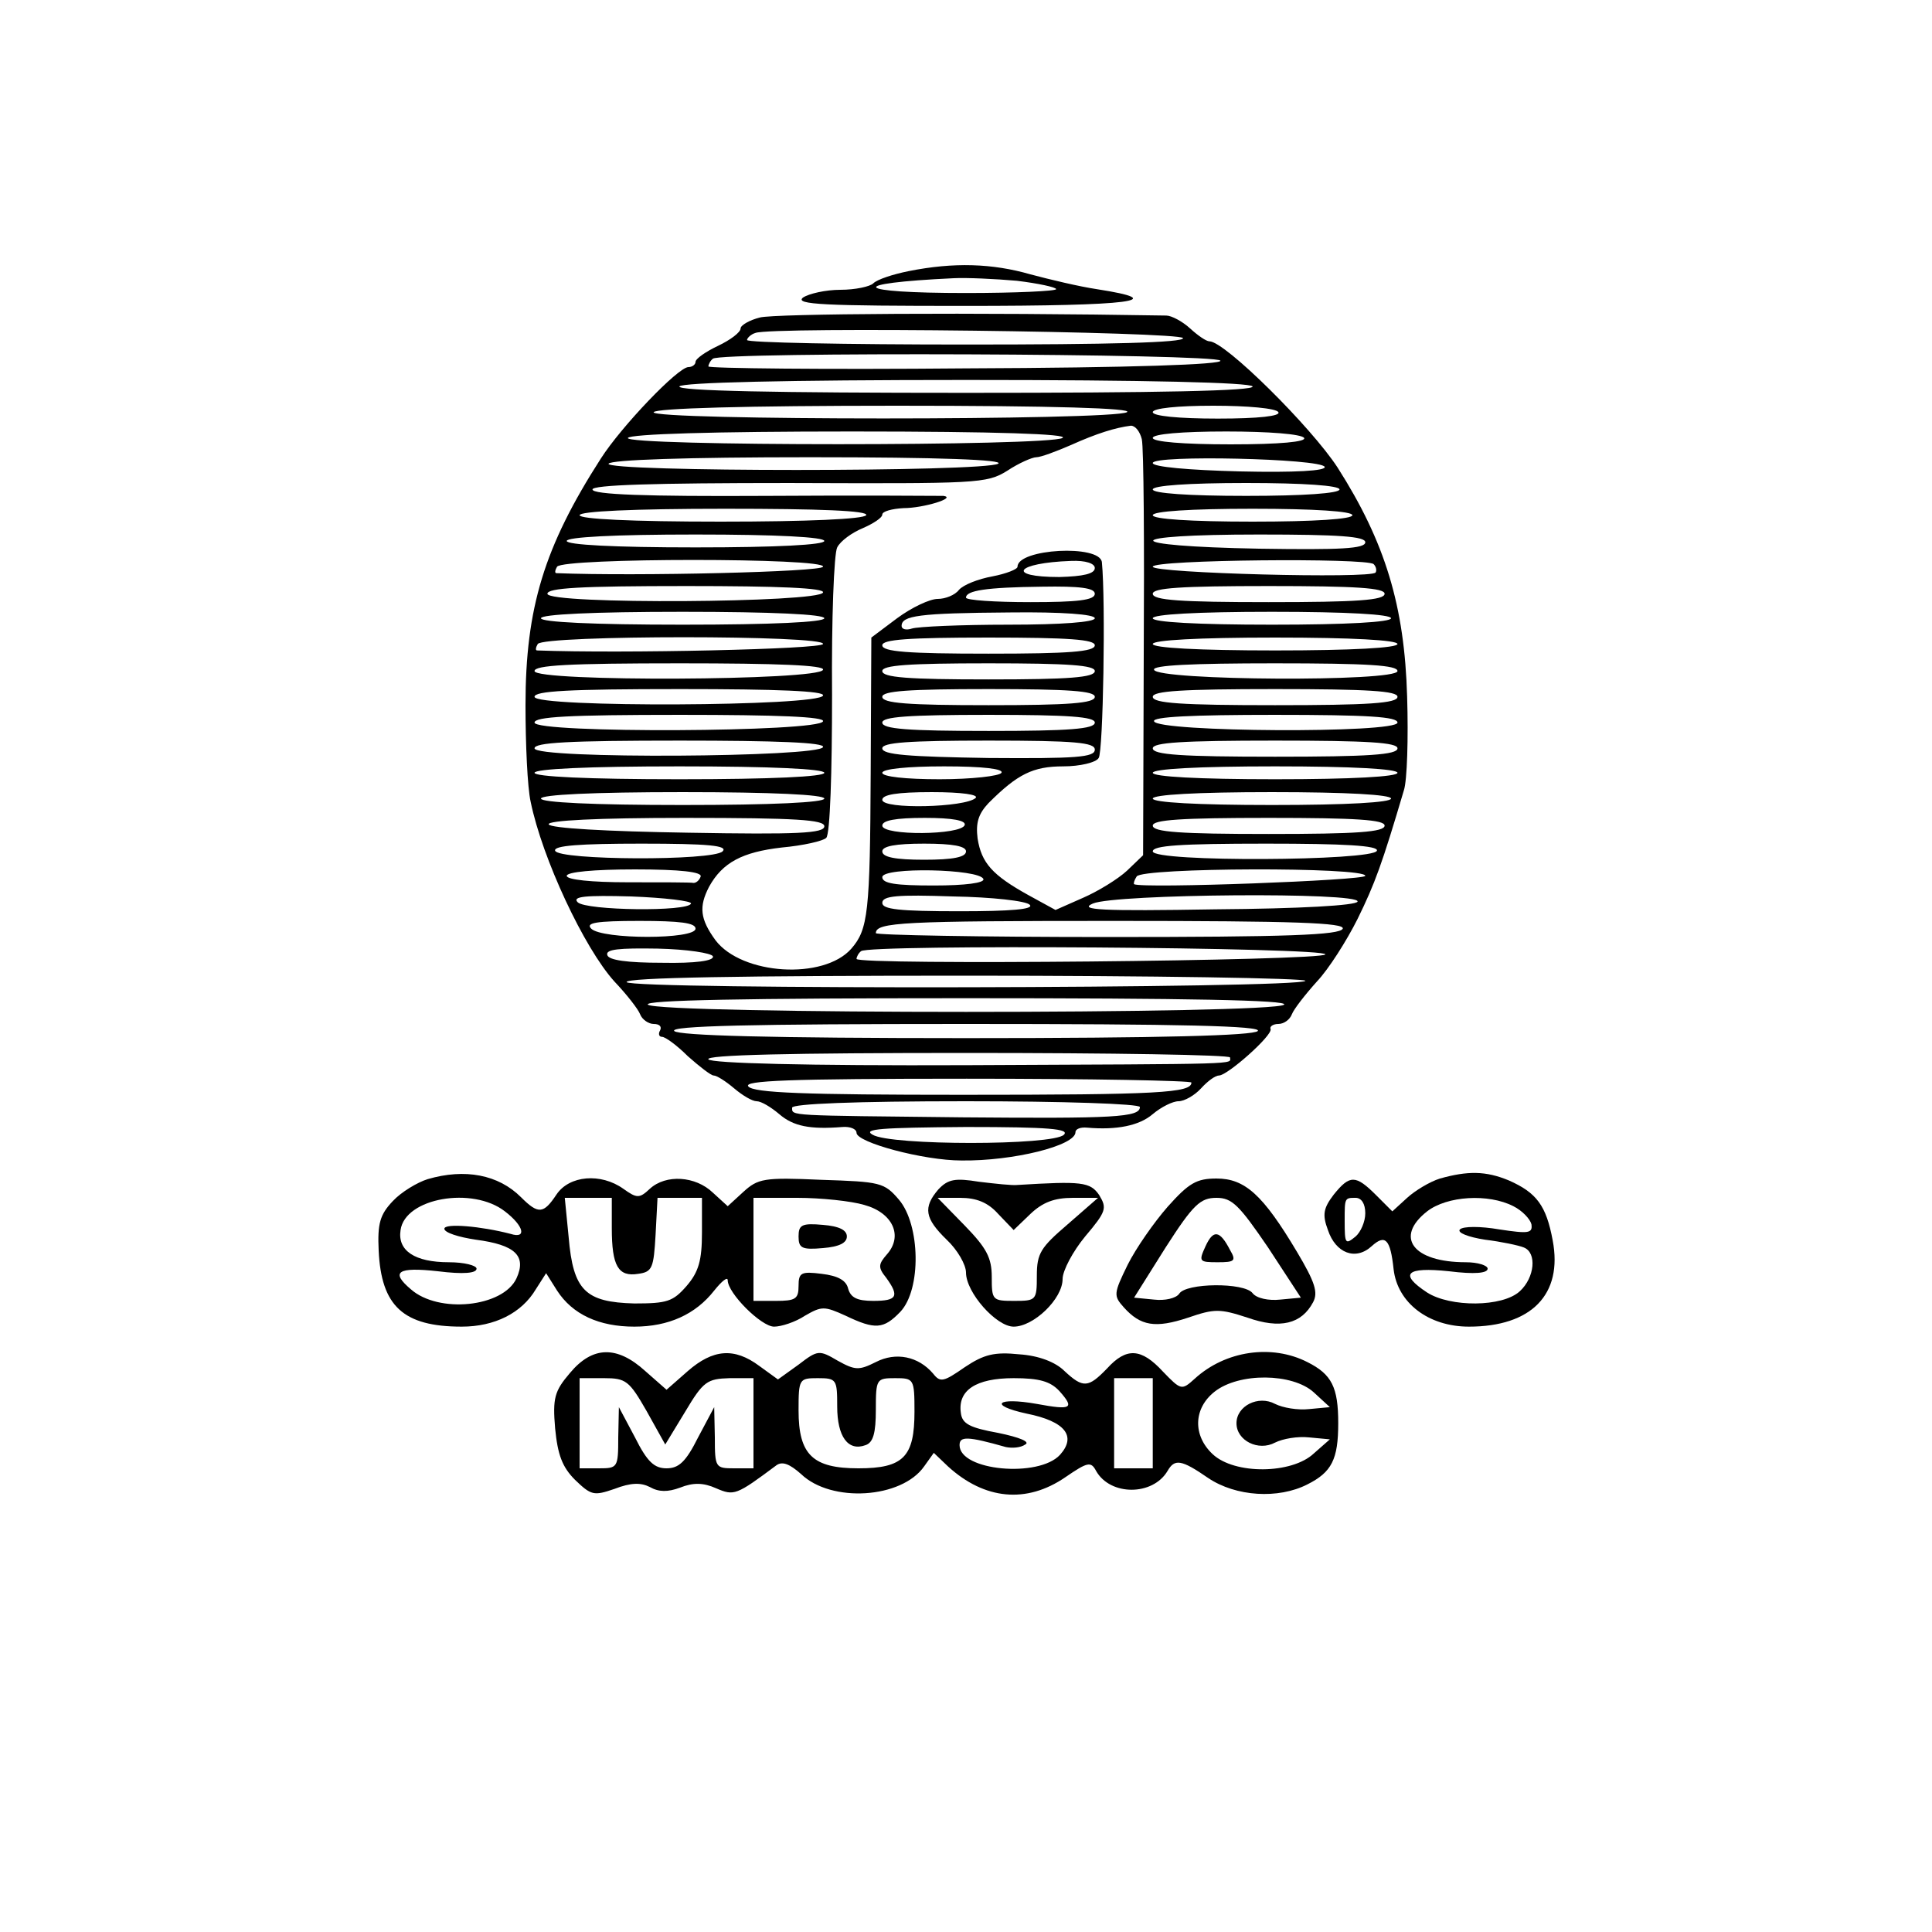 <?xml version="1.0" standalone="no"?>
<!DOCTYPE svg PUBLIC "-//W3C//DTD SVG 20010904//EN"
 "http://www.w3.org/TR/2001/REC-SVG-20010904/DTD/svg10.dtd">
<svg version="1.0" xmlns="http://www.w3.org/2000/svg"
 width="300pt" height="300pt" viewBox="0 0 300 300"
 preserveAspectRatio="xMidYMid meet">
<g transform="translate(0,300) scale(0.1,-0.1)"
fill="#000000" stroke="none">
<path d="M1411 2579 c-25 -5 -49 -13 -55 -19 -5 -5 -28 -10 -51 -10 -23 0 -49
-6 -58 -12 -14 -11 34 -13 252 -13 259 0 320 8 204 26 -27 4 -73 15 -103 23
-59 17 -119 19 -189 5z m168 -15 c33 -4 61 -10 61 -13 0 -3 -63 -6 -140 -6
-176 0 -189 15 -19 23 20 1 64 -1 98 -4z"/>
<path d="M1180 2507 c-16 -4 -30 -12 -30 -17 0 -6 -16 -18 -35 -27 -19 -9 -35
-20 -35 -25 0 -4 -5 -8 -11 -8 -16 0 -104 -92 -136 -142 -88 -137 -117 -232
-117 -383 0 -60 3 -128 8 -150 18 -88 83 -227 130 -279 19 -20 37 -43 40 -51
3 -8 13 -15 21 -15 9 0 13 -4 10 -10 -3 -5 -2 -10 3 -10 5 0 23 -13 40 -30 18
-16 36 -30 40 -30 5 0 19 -9 32 -20 13 -11 28 -20 35 -20 7 0 22 -9 35 -20 22
-19 48 -24 98 -20 12 1 22 -3 22 -9 0 -15 104 -43 163 -43 80 -1 177 23 177
44 0 5 8 8 18 7 46 -4 81 3 102 21 13 11 31 20 40 20 9 0 25 9 35 20 10 11 22
20 28 20 13 0 83 62 80 72 -2 4 4 8 12 8 9 0 18 7 21 15 3 8 21 31 39 51 18
19 46 63 63 97 27 55 38 85 72 200 5 15 7 81 5 145 -4 141 -34 240 -108 356
-41 63 -175 196 -199 196 -5 0 -18 9 -30 20 -12 11 -29 20 -37 20 -298 5 -608
3 -631 -3z m657 -32 c2 -7 -115 -10 -337 -10 -187 0 -340 3 -340 7 0 3 6 9 13
11 24 10 660 2 664 -8z m58 -35 c4 -6 -137 -11 -395 -12 -220 -2 -400 0 -400
3 0 3 3 9 7 12 11 11 781 8 788 -3z m50 -40 c4 -7 -147 -10 -445 -10 -298 0
-449 3 -445 10 4 6 163 10 445 10 282 0 441 -4 445 -10z m-195 -40 c-21 -13
-743 -13 -735 0 4 6 141 10 378 10 244 0 367 -4 357 -10z m235 0 c4 -6 -30
-10 -94 -10 -61 0 -101 4 -101 10 0 6 38 10 94 10 53 0 98 -4 101 -10z m-212
-42 c3 -13 4 -163 3 -335 l-1 -311 -25 -24 c-14 -13 -45 -32 -68 -42 l-43 -19
-42 23 c-56 31 -73 50 -79 88 -3 24 1 38 17 55 45 45 69 57 116 57 26 0 51 6
55 13 7 9 11 243 5 304 -3 28 -131 21 -131 -7 0 -4 -18 -11 -39 -15 -22 -4
-45 -13 -52 -21 -6 -8 -21 -14 -33 -14 -12 0 -40 -13 -63 -30 l-40 -30 -1
-210 c-1 -217 -4 -243 -30 -273 -43 -49 -170 -41 -211 13 -24 33 -26 52 -10
83 21 38 52 54 113 61 33 3 64 10 69 15 6 6 9 103 9 222 -1 117 3 220 8 229 5
10 23 23 40 30 16 7 30 16 30 21 0 5 15 9 33 10 31 0 83 16 62 19 -5 0 -130 1
-277 0 -185 -1 -268 2 -268 10 0 7 94 10 305 10 292 -1 307 -1 339 19 18 12
39 21 45 21 7 0 31 9 54 19 40 18 69 27 93 30 7 0 14 -9 17 -21z m-123 2 c-21
-13 -683 -13 -675 0 4 6 131 10 348 10 225 0 337 -4 327 -10z m375 0 c4 -6
-37 -10 -114 -10 -74 0 -121 4 -121 10 0 6 45 10 114 10 66 0 117 -4 121 -10z
m-475 -40 c-21 -13 -613 -13 -605 0 4 6 119 10 313 10 202 0 302 -4 292 -10z
m507 -5 c2 -6 -45 -9 -132 -7 -79 2 -135 7 -135 13 0 13 262 7 267 -6z m23
-35 c0 -6 -55 -10 -145 -10 -90 0 -145 4 -145 10 0 6 55 10 145 10 90 0 145
-4 145 -10z m-735 -40 c-4 -6 -90 -10 -226 -10 -139 0 -219 4 -219 10 0 6 82
10 226 10 147 0 223 -3 219 -10z m755 0 c0 -6 -58 -10 -155 -10 -97 0 -155 4
-155 10 0 6 58 10 155 10 97 0 155 -4 155 -10z m-820 -40 c0 -6 -73 -10 -200
-10 -127 0 -200 4 -200 10 0 6 73 10 200 10 127 0 200 -4 200 -10z m840 -2 c0
-10 -38 -12 -165 -10 -219 4 -219 22 0 22 125 0 165 -3 165 -12z m-842 -38
c-2 -8 -289 -15 -414 -10 -3 0 -2 5 1 10 9 14 418 14 413 0z m422 -2 c0 -9
-18 -13 -55 -14 -84 0 -68 22 18 25 23 1 37 -4 37 -11z m433 6 c4 -4 5 -10 3
-13 -7 -10 -346 -1 -346 9 0 11 333 14 343 4z m-855 -44 c-5 -16 -428 -19
-428 -2 0 9 50 12 216 12 143 0 215 -3 212 -10z m422 -2 c0 -10 -27 -13 -100
-13 -55 0 -100 3 -100 7 0 11 31 16 118 17 59 1 82 -2 82 -11z m450 0 c0 -10
-43 -13 -180 -13 -137 0 -180 3 -180 13 0 9 43 12 180 12 137 0 180 -3 180
-12z m-870 -38 c0 -6 -80 -10 -220 -10 -140 0 -220 4 -220 10 0 6 80 10 220
10 140 0 220 -4 220 -10z m420 0 c0 -6 -51 -10 -134 -10 -74 0 -141 -3 -150
-6 -9 -3 -16 -1 -16 4 0 16 26 20 168 21 82 1 132 -3 132 -9z m460 0 c0 -6
-68 -10 -185 -10 -117 0 -185 4 -185 10 0 6 68 10 185 10 117 0 185 -4 185
-10z m-882 -40 c-2 -8 -311 -15 -444 -10 -3 0 -2 5 1 10 9 14 448 14 443 0z
m422 -2 c0 -10 -40 -13 -165 -13 -125 0 -165 3 -165 13 0 9 40 12 165 12 125
0 165 -3 165 -12z m470 2 c0 -6 -70 -10 -190 -10 -120 0 -190 4 -190 10 0 6
70 10 190 10 120 0 190 -4 190 -10z m-892 -40 c-5 -17 -448 -19 -448 -2 0 9
52 12 226 12 152 0 225 -3 222 -10z m422 -2 c0 -10 -40 -13 -165 -13 -125 0
-165 3 -165 13 0 9 40 12 165 12 125 0 165 -3 165 -12z m470 0 c0 -17 -373
-15 -378 2 -3 7 59 10 187 10 146 0 191 -3 191 -12z m-892 -38 c-5 -17 -448
-19 -448 -2 0 9 52 12 226 12 152 0 225 -3 222 -10z m422 -2 c0 -10 -40 -13
-165 -13 -125 0 -165 3 -165 13 0 9 40 12 165 12 125 0 165 -3 165 -12z m470
0 c0 -10 -45 -13 -190 -13 -145 0 -190 3 -190 13 0 9 45 12 190 12 145 0 190
-3 190 -12z m-892 -38 c-5 -17 -448 -19 -448 -2 0 9 52 12 226 12 152 0 225
-3 222 -10z m422 -2 c0 -10 -40 -13 -165 -13 -125 0 -165 3 -165 13 0 9 40 12
165 12 125 0 165 -3 165 -12z m470 0 c0 -17 -373 -15 -378 2 -3 7 59 10 187
10 146 0 191 -3 191 -12z m-892 -38 c-5 -16 -448 -19 -448 -2 0 9 52 12 226
12 150 0 225 -3 222 -10z m422 -4 c0 -12 -29 -14 -165 -13 -124 2 -165 5 -165
15 0 9 40 12 165 12 135 0 165 -3 165 -14z m470 2 c0 -10 -45 -13 -190 -13
-145 0 -190 3 -190 13 0 9 45 12 190 12 145 0 190 -3 190 -12z m-890 -38 c0
-6 -82 -10 -225 -10 -143 0 -225 4 -225 10 0 6 82 10 225 10 143 0 225 -4 225
-10z m275 0 c-3 -5 -46 -10 -96 -10 -53 0 -89 4 -89 10 0 6 39 10 96 10 61 0
93 -4 89 -10z m615 0 c0 -6 -70 -10 -190 -10 -120 0 -190 4 -190 10 0 6 70 10
190 10 120 0 190 -4 190 -10z m-890 -40 c0 -6 -80 -10 -220 -10 -140 0 -220 4
-220 10 0 6 80 10 220 10 140 0 220 -4 220 -10z m235 1 c-16 -15 -145 -18
-145 -3 0 8 22 12 77 12 47 0 73 -4 68 -9z m645 -1 c0 -6 -68 -10 -185 -10
-117 0 -185 4 -185 10 0 6 68 10 185 10 117 0 185 -4 185 -10z m-880 -43 c0
-11 -41 -13 -212 -10 -127 2 -214 7 -216 13 -2 6 75 10 212 10 173 0 216 -3
216 -13z m218 2 c-5 -16 -128 -17 -128 -1 0 8 20 12 66 12 43 0 64 -4 62 -11z
m652 -1 c0 -10 -43 -13 -180 -13 -137 0 -180 3 -180 13 0 9 43 12 180 12 137
0 180 -3 180 -12z m-1028 -40 c-15 -15 -255 -14 -260 1 -3 8 39 11 134 11 104
0 135 -3 126 -12z m378 0 c0 -9 -20 -13 -65 -13 -45 0 -65 4 -65 13 0 8 20 12
65 12 45 0 65 -4 65 -12z m638 1 c-5 -16 -348 -18 -348 -1 0 9 42 12 176 12
121 0 175 -3 172 -11z m-1050 -40 c-2 -6 -7 -10 -11 -10 -4 1 -50 1 -102 1
-57 0 -95 4 -95 10 0 6 42 10 106 10 71 0 104 -4 102 -11z m439 -4 c2 -6 -28
-10 -77 -10 -59 0 -80 3 -80 13 0 16 151 13 157 -3z m593 5 c0 -7 -345 -20
-359 -13 -1 1 0 6 4 12 8 14 355 15 355 1z m-1047 -43 c-4 -13 -163 -11 -176
2 -9 9 12 11 83 9 52 -2 94 -7 93 -11z m526 -2 c7 -7 -30 -10 -109 -10 -94 0
-120 3 -120 13 0 11 23 13 110 10 60 -1 114 -7 119 -13z m509 5 c-2 -6 -89
-11 -221 -12 -178 -3 -213 -1 -190 9 35 15 416 18 411 3z m-1028 -42 c0 -17
-145 -17 -162 0 -9 9 7 12 75 12 63 0 87 -3 87 -12z m1005 0 c-4 -10 -86 -13
-365 -13 -198 0 -360 3 -360 6 0 17 42 19 371 19 283 0 357 -3 354 -12z m-978
-43 c2 -7 -27 -11 -79 -10 -54 0 -83 4 -85 12 -3 9 18 11 78 10 46 -1 84 -7
86 -12z m951 3 c-4 -10 -728 -17 -728 -7 0 3 3 9 7 12 10 11 724 6 721 -5z
m-31 -41 c-4 -12 -1050 -14 -1054 -2 -2 7 178 10 527 10 291 0 529 -4 527 -8z
m-33 -37 c-15 -15 -973 -15 -988 0 -7 7 148 10 494 10 346 0 501 -3 494 -10z
m-41 -41 c-7 -7 -148 -11 -453 -11 -305 0 -446 4 -453 11 -8 8 119 11 453 11
334 0 461 -3 453 -11z m-43 -41 c0 -11 27 -10 -408 -12 -252 -1 -397 3 -402 9
-6 7 129 10 401 10 225 0 409 -3 409 -7z m-60 -39 c0 -16 -51 -19 -355 -19
-246 0 -325 3 -333 13 -8 9 61 12 339 12 192 0 349 -3 349 -6z m-80 -38 c0
-16 -40 -18 -275 -16 -273 3 -265 2 -265 15 0 6 97 10 270 10 151 0 270 -4
270 -9z m-118 -43 c-17 -17 -269 -17 -297 0 -16 9 13 11 145 12 130 0 161 -3
152 -12z"/>
<path d="M664 1169 c-16 -5 -41 -20 -54 -34 -20 -21 -24 -35 -22 -77 4 -86 38
-118 129 -118 51 0 93 21 115 58 l16 25 17 -27 c24 -37 65 -56 120 -56 53 0
95 19 124 56 12 15 21 22 21 16 0 -20 52 -72 72 -72 11 0 33 7 48 17 26 15 30
15 63 0 46 -22 59 -21 85 6 33 35 31 135 -2 174 -23 27 -29 28 -121 31 -89 4
-98 2 -121 -19 l-24 -22 -23 21 c-27 26 -73 29 -98 6 -16 -15 -20 -15 -41 0
-35 25 -84 21 -104 -9 -20 -30 -28 -31 -55 -4 -35 35 -87 45 -145 28z m120
-50 c30 -23 34 -43 9 -35 -46 12 -103 17 -103 8 0 -6 22 -13 49 -17 61 -8 79
-25 63 -60 -21 -45 -121 -55 -164 -17 -32 27 -21 35 42 28 40 -5 60 -3 60 4 0
5 -19 10 -43 10 -53 0 -80 18 -75 50 7 50 112 68 162 29z m166 -26 c0 -59 10
-76 41 -71 22 3 24 9 27 61 l3 57 34 0 35 0 0 -54 c0 -43 -5 -61 -24 -83 -21
-24 -30 -27 -81 -27 -76 2 -95 20 -102 103 l-6 61 37 0 36 0 0 -47z m392 36
c44 -12 61 -48 35 -77 -13 -15 -14 -20 -1 -36 21 -29 17 -36 -20 -36 -25 0
-35 5 -39 19 -3 13 -16 20 -41 23 -32 4 -36 2 -36 -19 0 -20 -5 -23 -35 -23
l-35 0 0 80 0 80 68 0 c37 0 84 -5 104 -11z"/>
<path d="M1240 1080 c0 -18 5 -21 38 -18 25 2 37 8 37 18 0 10 -12 16 -37 18
-33 3 -38 0 -38 -18z"/>
<path d="M2236 1170 c-16 -5 -39 -19 -51 -30 l-23 -21 -25 25 c-32 32 -41 32
-66 1 -16 -21 -18 -31 -9 -55 12 -36 43 -48 68 -25 21 19 29 11 34 -36 6 -52
54 -89 117 -89 97 0 146 50 130 134 -10 54 -25 74 -68 93 -36 15 -64 15 -107
3z m-116 -54 c0 -13 -7 -29 -15 -36 -16 -13 -17 -12 -17 25 0 35 0 35 17 35 9
0 15 -9 15 -24z m230 11 c14 -7 26 -20 28 -28 2 -14 -4 -15 -50 -8 -29 5 -56
5 -61 0 -5 -5 13 -12 39 -16 25 -3 53 -9 60 -12 21 -8 17 -47 -6 -68 -27 -25
-108 -25 -144 -2 -44 29 -33 40 34 33 40 -5 60 -3 60 4 0 5 -15 10 -34 10 -82
0 -111 39 -60 79 31 24 95 28 134 8z"/>
<path d="M1457 1153 c-24 -28 -21 -45 13 -78 17 -16 30 -39 30 -51 0 -31 47
-84 74 -84 31 0 76 43 76 74 0 13 16 43 35 66 33 39 34 44 22 64 -14 21 -28
22 -127 16 -8 -1 -35 2 -60 5 -37 6 -48 4 -63 -12z m93 -38 l24 -25 26 25 c19
18 37 25 66 25 l39 0 -47 -41 c-42 -36 -48 -45 -48 -80 0 -38 -1 -39 -35 -39
-34 0 -35 1 -35 37 0 30 -8 45 -42 80 l-42 43 35 0 c25 0 43 -7 59 -25z"/>
<path d="M1813 1126 c-21 -24 -49 -64 -62 -90 -22 -45 -22 -48 -6 -66 26 -29
49 -33 100 -16 41 14 49 14 92 0 51 -18 84 -10 102 24 8 15 3 31 -25 78 -53
89 -81 114 -125 114 -31 0 -43 -7 -76 -44z m156 -63 l51 -78 -32 -3 c-18 -2
-37 2 -43 10 -13 17 -104 16 -114 -1 -5 -7 -22 -11 -39 -9 l-31 3 49 78 c43
67 54 77 79 77 24 0 35 -11 80 -77z"/>
<path d="M1872 1065 c-11 -24 -10 -25 19 -25 26 0 29 2 19 19 -16 31 -26 32
-38 6z"/>
<path d="M885 868 c-24 -28 -27 -39 -23 -86 4 -41 11 -60 31 -80 25 -24 29
-25 61 -14 26 10 41 10 55 3 14 -8 28 -8 47 -1 20 8 36 8 56 -1 28 -12 31 -11
94 36 9 6 20 2 38 -14 47 -45 156 -38 191 12 l15 21 22 -21 c57 -52 122 -58
182 -17 35 24 40 25 48 10 22 -39 88 -39 111 0 11 19 21 18 63 -11 43 -29 109
-33 154 -10 38 19 48 39 48 95 0 56 -10 76 -48 95 -55 28 -127 18 -175 -26
-20 -18 -21 -18 -49 11 -34 37 -57 38 -87 5 -29 -30 -37 -31 -66 -4 -14 14
-40 24 -70 26 -39 4 -55 0 -85 -20 -33 -23 -38 -24 -49 -10 -23 27 -58 34 -89
18 -26 -13 -32 -13 -59 2 -29 17 -31 17 -61 -6 l-32 -23 -29 21 c-39 29 -72
26 -111 -8 l-33 -29 -33 29 c-44 40 -82 39 -117 -3z m119 -59 l29 -52 31 51
c28 47 34 51 69 52 l37 0 0 -70 0 -70 -30 0 c-29 0 -30 1 -30 48 l-1 47 -25
-47 c-19 -38 -30 -48 -49 -48 -19 0 -30 10 -49 48 l-25 47 -1 -47 c0 -47 -1
-48 -30 -48 l-30 0 0 70 0 70 38 0 c34 0 39 -4 66 -51z m296 7 c0 -47 17 -70
44 -60 12 4 16 19 16 55 0 48 1 49 30 49 29 0 30 -1 30 -52 0 -70 -17 -88 -87
-88 -71 0 -93 21 -93 90 0 49 1 50 30 50 29 0 30 -2 30 -44z m345 24 c24 -27
19 -30 -35 -20 -62 11 -76 -2 -16 -15 60 -12 78 -35 52 -64 -33 -36 -156 -25
-156 15 0 14 12 14 72 -3 10 -2 23 -1 30 4 8 4 -8 11 -42 18 -44 8 -56 14 -58
31 -5 35 23 54 82 54 40 0 57 -5 71 -20z m145 -50 l0 -70 -30 0 -30 0 0 70 0
70 30 0 30 0 0 -70z m250 48 l25 -23 -32 -3 c-18 -2 -41 2 -53 8 -26 14 -60
-3 -60 -30 0 -27 34 -44 60 -30 12 6 35 10 53 8 l32 -3 -25 -22 c-34 -32 -123
-33 -157 -1 -31 29 -30 71 3 97 38 30 121 29 154 -1z"/>
</g>
</svg>
